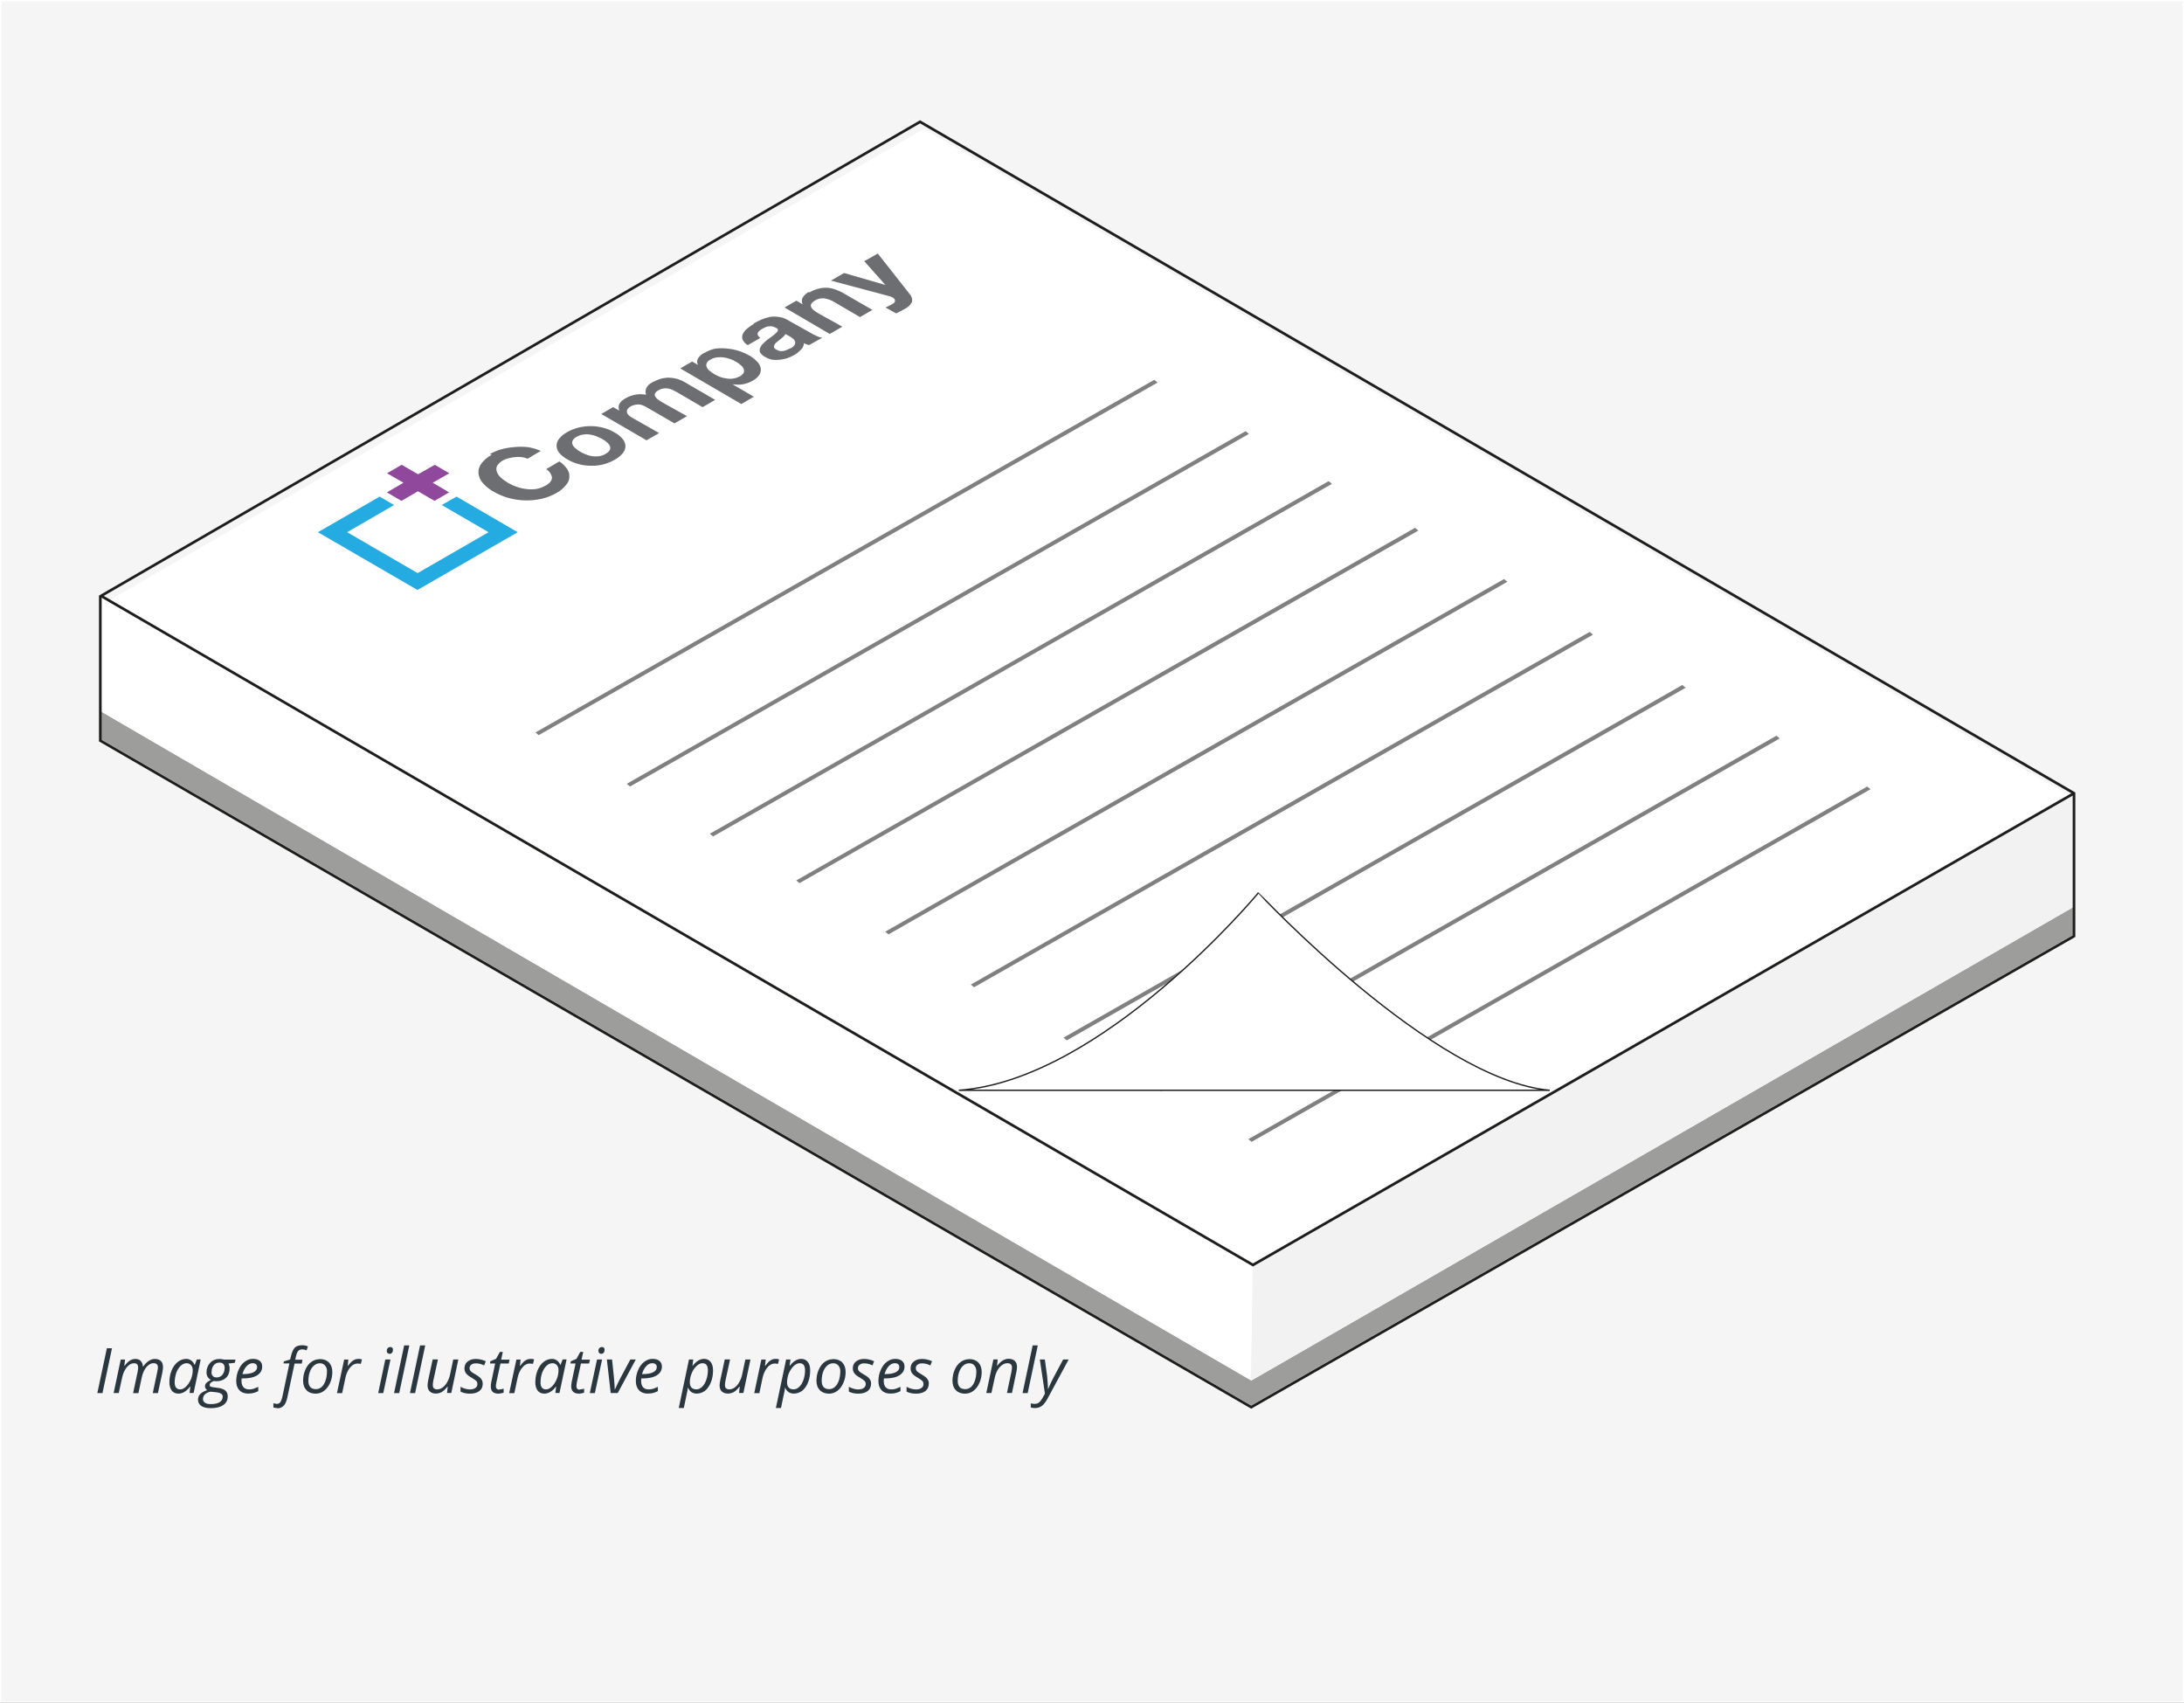 <?xml version="1.0" encoding="utf-8"?>
<!-- Generator: Adobe Illustrator 15.0.2, SVG Export Plug-In . SVG Version: 6.00 Build 0)  -->
<!DOCTYPE svg PUBLIC "-//W3C//DTD SVG 1.1//EN" "http://www.w3.org/Graphics/SVG/1.1/DTD/svg11.dtd">
<svg version="1.1" id="Layer_1" xmlns="http://www.w3.org/2000/svg" xmlns:xlink="http://www.w3.org/1999/xlink" x="0px" y="0px"
	 width="410.83px" height="320.25px" viewBox="37.468 24.043 410.83 320.25" enable-background="new 37.468 24.043 410.83 320.25"
	 xml:space="preserve">
<rect x="37.468" y="24.043" width="410.83" height="320.25" fill="#333333" stroke="none"/>
<rect x="37.593" y="24.168" fill="#F5F5F5" stroke="#FFFFFF" stroke-width="0.25" stroke-miterlimit="10" width="410.58" height="320"/>
<g>
	<path fill="#2A373E" d="M55.776,286.046l1.794-8.439h0.963l-1.789,8.439H55.776z M62.505,286.046l0.851-3.99
		c0.072-0.359,0.092-0.635,0.092-0.779c0.019-0.273-0.045-0.478-0.165-0.632c-0.118-0.146-0.324-0.213-0.607-0.213
		c-0.319,0-0.635,0.104-0.933,0.345c-0.31,0.227-0.573,0.548-0.816,1.001c-0.227,0.416-0.407,0.929-0.525,1.535l-0.598,2.724h-0.962
		l1.34-6.302h0.814l-0.144,1.181h0.063c0.336-0.454,0.661-0.8,0.999-1c0.325-0.199,0.67-0.298,1.024-0.298
		c0.434,0,0.773,0.133,1,0.384c0.235,0.246,0.381,0.586,0.417,1.039H64.4c0.346-0.473,0.699-0.835,1.071-1.062
		c0.362-0.246,0.743-0.36,1.125-0.36c0.49,0,0.86,0.134,1.134,0.39c0.271,0.255,0.397,0.635,0.397,1.146
		c0,0.251-0.036,0.6-0.118,1.018l-0.836,3.87h-0.968l0.844-3.986c0.09-0.397,0.127-0.682,0.127-0.848c0-0.245-0.062-0.435-0.2-0.585
		c-0.128-0.133-0.335-0.208-0.634-0.208c-0.299,0-0.607,0.108-0.907,0.335c-0.308,0.217-0.571,0.548-0.797,0.943
		c-0.227,0.418-0.398,0.906-0.517,1.454l-0.617,2.901h-1.015h0.017V286.046z M72.465,279.606c0.362,0,0.661,0.095,0.943,0.289
		c0.274,0.182,0.49,0.452,0.634,0.815h0.073l0.38-1.001h0.728l-1.335,6.313h-0.762l0.145-1.191h-0.057
		c-0.689,0.88-1.405,1.31-2.175,1.31c-0.526,0-0.943-0.175-1.251-0.558c-0.3-0.386-0.453-0.911-0.453-1.564
		c0-0.801,0.134-1.543,0.407-2.223c0.274-0.68,0.661-1.207,1.145-1.597c0.479-0.383,0.999-0.583,1.578-0.583v-0.012h0.001V279.606z
		 M71.376,285.348c0.361,0,0.726-0.178,1.106-0.545c0.363-0.345,0.661-0.815,0.908-1.379c0.217-0.543,0.334-1.119,0.334-1.704
		c0-0.391-0.118-0.707-0.334-0.943c-0.218-0.235-0.5-0.36-0.845-0.36c-0.397,0.019-0.773,0.178-1.114,0.511
		c-0.344,0.335-0.618,0.777-0.815,1.34c-0.181,0.563-0.29,1.154-0.29,1.789c0,0.425,0.092,0.751,0.273,0.969
		c0.181,0.21,0.434,0.32,0.762,0.32L71.376,285.348L71.376,285.348z M81.779,279.726l-0.145,0.618l-1.207,0.146
		c0.154,0.236,0.238,0.547,0.238,0.906c0,0.727-0.227,1.327-0.672,1.758c-0.453,0.434-1.051,0.656-1.814,0.656
		c-0.199,0-0.361-0.019-0.472-0.049c-0.545,0.204-0.797,0.453-0.797,0.752c0,0.154,0.063,0.274,0.182,0.321
		c0.135,0.044,0.317,0.091,0.561,0.117l0.672,0.093c0.689,0.072,1.195,0.245,1.506,0.497c0.317,0.255,0.472,0.636,0.472,1.114
		c0,0.708-0.273,1.254-0.836,1.635c-0.561,0.396-1.36,0.588-2.359,0.588c-0.751,0-1.34-0.132-1.758-0.407
		c-0.425-0.289-0.634-0.68-0.634-1.197c0-0.396,0.135-0.752,0.417-1.051c0.272-0.287,0.726-0.546,1.333-0.751
		c-0.288-0.157-0.434-0.393-0.434-0.699c0-0.273,0.091-0.49,0.29-0.68c0.199-0.182,0.472-0.362,0.815-0.527
		c-0.237-0.128-0.434-0.309-0.587-0.544c-0.165-0.245-0.238-0.527-0.238-0.851c0-0.729,0.227-1.34,0.68-1.813
		c0.453-0.48,1.043-0.729,1.753-0.729c0.3,0,0.599,0.049,0.887,0.12h2.149V279.726L81.779,279.726z M75.648,287.162
		c0,0.29,0.128,0.525,0.38,0.698c0.254,0.181,0.618,0.253,1.114,0.253c0.699,0,1.243-0.124,1.635-0.36
		c0.392-0.245,0.587-0.591,0.587-1.037c0-0.242-0.092-0.434-0.308-0.562c-0.218-0.134-0.563-0.241-1.062-0.288l-0.925-0.093
		c-0.453,0.093-0.815,0.272-1.062,0.509c-0.235,0.235-0.361,0.547-0.361,0.871L75.648,287.162L75.648,287.162z M77.253,282.118
		c0,0.32,0.092,0.571,0.274,0.736c0.163,0.17,0.397,0.246,0.705,0.246s0.571-0.094,0.798-0.246c0.227-0.154,0.397-0.383,0.518-0.66
		c0.118-0.272,0.18-0.588,0.18-0.908c0-0.322-0.093-0.56-0.253-0.726c-0.165-0.181-0.409-0.253-0.727-0.253
		c-0.297,0-0.561,0.072-0.778,0.227c-0.227,0.157-0.396,0.359-0.526,0.656c-0.126,0.271-0.179,0.585-0.179,0.906L77.253,282.118z
		 M84.182,286.138c-0.707,0-1.269-0.202-1.66-0.62c-0.417-0.415-0.617-1-0.617-1.739c0-0.726,0.144-1.412,0.427-2.067
		c0.273-0.662,0.654-1.181,1.133-1.542c0.472-0.359,0.999-0.563,1.562-0.563c0.582,0,1.025,0.135,1.324,0.393
		c0.3,0.252,0.434,0.608,0.434,1.062c0,0.698-0.309,1.23-0.943,1.64c-0.636,0.39-1.542,0.585-2.721,0.585h-0.202l-0.025,0.453
		c0,0.511,0.128,0.906,0.36,1.181c0.238,0.288,0.607,0.429,1.088,0.429c0.253,0,0.499-0.035,0.753-0.094
		c0.252-0.094,0.572-0.207,0.952-0.393v0.813c-0.361,0.183-0.681,0.301-0.952,0.359c-0.273,0.061-0.581,0.094-0.907,0.094
		L84.182,286.138z M84.98,280.421c-0.39,0-0.762,0.181-1.115,0.547c-0.344,0.361-0.607,0.871-0.797,1.504h0.063
		c0.88,0,1.542-0.107,2.013-0.343c0.453-0.227,0.691-0.548,0.691-1.001c0-0.205-0.073-0.358-0.208-0.504
		c-0.145-0.133-0.362-0.203-0.662-0.203H84.98z M89.625,288.857c-0.273,0-0.5-0.035-0.727-0.109v-0.812
		c0.251,0.095,0.472,0.132,0.653,0.132c0.3,0,0.516-0.117,0.681-0.358c0.144-0.243,0.271-0.571,0.361-1.016l1.315-6.232h-1.115
		l0.072-0.38l1.18-0.36l0.146-0.586c0.181-0.766,0.417-1.303,0.726-1.637c0.32-0.309,0.779-0.453,1.397-0.453
		c0.154,0,0.344,0,0.563,0.057c0.227,0.058,0.398,0.095,0.516,0.155L95.14,278c-0.29-0.118-0.545-0.181-0.789-0.181
		c-0.336,0-0.587,0.095-0.772,0.277c-0.181,0.202-0.319,0.547-0.434,1.037L93,279.766h1.36l-0.126,0.728h-1.36l-1.342,6.316
		c-0.154,0.728-0.381,1.266-0.689,1.599c-0.319,0.32-0.725,0.502-1.231,0.502L89.625,288.857z M97.624,279.644
		c0.727,0,1.298,0.216,1.722,0.634c0.419,0.455,0.634,1.041,0.634,1.795c0,0.726-0.134,1.405-0.417,2.04
		c-0.272,0.629-0.655,1.135-1.125,1.489c-0.472,0.362-0.998,0.546-1.596,0.546c-0.745,0-1.316-0.227-1.722-0.661
		c-0.429-0.434-0.636-1.026-0.636-1.779c0-0.726,0.134-1.405,0.417-2.049c0.282-0.651,0.654-1.137,1.134-1.487
		c0.453-0.329,0.999-0.51,1.579-0.51L97.624,279.644z M98.984,281.938c0-0.435-0.128-0.8-0.361-1.072
		c-0.246-0.291-0.571-0.434-0.979-0.434c-0.417,0-0.789,0.144-1.123,0.434c-0.336,0.283-0.589,0.68-0.773,1.181
		c-0.183,0.517-0.273,1.088-0.273,1.695c0,0.501,0.119,0.887,0.36,1.161c0.246,0.272,0.598,0.399,1.052,0.399
		c0.398,0,0.753-0.132,1.088-0.416c0.308-0.274,0.546-0.681,0.725-1.189c0.182-0.519,0.274-1.114,0.274-1.771L98.984,281.938z
		 M104.861,279.606c0.274,0,0.501,0.026,0.691,0.095l-0.208,0.851c-0.2-0.046-0.397-0.072-0.599-0.072
		c-0.361,0-0.688,0.117-0.998,0.346c-0.298,0.24-0.571,0.548-0.798,0.964c-0.227,0.407-0.392,0.86-0.499,1.36l-0.619,2.902h-0.98
		l1.36-6.325h0.79l-0.134,1.185h0.055c0.289-0.359,0.516-0.636,0.699-0.8c0.179-0.158,0.361-0.274,0.561-0.361
		c0.18-0.092,0.408-0.132,0.654-0.132L104.861,279.606L104.861,279.606z M109.56,286.046h-0.952l1.34-6.324h0.969L109.56,286.046z
		 M110.222,278.11c0-0.208,0.063-0.393,0.182-0.524c0.128-0.132,0.289-0.208,0.48-0.208c0.335,0,0.508,0.183,0.508,0.527
		c0,0.207-0.062,0.39-0.179,0.547c-0.118,0.156-0.289,0.207-0.453,0.207c-0.154,0-0.274-0.048-0.38-0.145
		c-0.109-0.095-0.156-0.235-0.156-0.407L110.222,278.11L110.222,278.11z M112.553,286.046h-0.961l1.905-8.979h0.969l-1.907,8.979
		H112.553z M115.545,286.046h-0.961l1.904-8.979h0.971l-1.906,8.979H115.545z M119.845,279.726l-0.871,3.99
		c-0.062,0.361-0.091,0.616-0.091,0.814c0,0.545,0.273,0.813,0.834,0.813c0.346,0,0.671-0.118,0.998-0.345
		c0.328-0.238,0.619-0.563,0.862-1c0.252-0.433,0.453-0.943,0.571-1.542l0.583-2.738h0.952l-1.324,6.305h-0.799l0.128-1.182h-0.063
		c-0.39,0.488-0.741,0.812-1.086,1.015c-0.345,0.181-0.699,0.275-1.062,0.275c-0.49,0-0.872-0.131-1.152-0.395
		c-0.283-0.264-0.428-0.634-0.428-1.147c0-0.227,0.036-0.56,0.118-0.977l0.845-3.903h0.979h0.01L119.845,279.726L119.845,279.726z
		 M128.28,284.231c0,0.606-0.208,1.088-0.636,1.416c-0.425,0.336-1.015,0.5-1.794,0.5c-0.633,0-1.231-0.12-1.75-0.382v-0.908
		c0.272,0.156,0.544,0.275,0.871,0.361c0.298,0.092,0.588,0.137,0.851,0.137c0.478,0,0.843-0.094,1.086-0.291
		c0.246-0.179,0.363-0.426,0.363-0.726c0-0.218-0.055-0.396-0.181-0.547c-0.145-0.155-0.434-0.359-0.881-0.635
		c-0.499-0.272-0.851-0.548-1.061-0.813c-0.208-0.272-0.308-0.586-0.308-0.954c0-0.525,0.179-0.963,0.582-1.27
		c0.389-0.332,0.906-0.497,1.54-0.497c0.635,0,1.269,0.144,1.887,0.427l-0.308,0.788l-0.32-0.144
		c-0.397-0.165-0.813-0.245-1.268-0.245c-0.363,0-0.635,0.093-0.852,0.274c-0.201,0.154-0.3,0.358-0.3,0.632
		c0,0.211,0.063,0.396,0.199,0.548c0.135,0.162,0.417,0.36,0.846,0.596c0.408,0.237,0.706,0.434,0.881,0.599
		c0.181,0.164,0.318,0.336,0.408,0.525c0.091,0.177,0.127,0.403,0.127,0.63L128.28,284.231z M131.373,285.357
		c0.208,0,0.49-0.048,0.834-0.143v0.738c-0.135,0.058-0.3,0.095-0.49,0.135c-0.182,0.037-0.345,0.057-0.453,0.057
		c-0.48,0-0.852-0.092-1.108-0.332c-0.246-0.229-0.361-0.563-0.361-1.016c0-0.245,0.028-0.548,0.092-0.862l0.726-3.461h-0.978
		l0.07-0.416l1.072-0.453l0.727-1.304h0.545l-0.309,1.454h1.578l-0.145,0.725h-1.567l-0.753,3.486
		c-0.073,0.333-0.109,0.586-0.109,0.765c0,0.214,0.055,0.393,0.182,0.501c0.092,0.118,0.252,0.179,0.453,0.179L131.373,285.357
		L131.373,285.357z M137.25,279.606c0.274,0,0.501,0.026,0.691,0.095l-0.218,0.851c-0.199-0.046-0.397-0.072-0.597-0.072
		c-0.363,0-0.682,0.117-0.999,0.346c-0.291,0.24-0.547,0.548-0.79,0.964c-0.227,0.407-0.392,0.86-0.5,1.36l-0.617,2.902h-0.971
		l1.36-6.325h0.79l-0.128,1.185h0.055c0.274-0.359,0.51-0.636,0.691-0.8c0.18-0.158,0.36-0.274,0.563-0.361
		c0.199-0.092,0.425-0.132,0.66-0.132L137.25,279.606L137.25,279.606z M141.268,279.606c0.36,0,0.669,0.095,0.943,0.289
		c0.271,0.182,0.498,0.452,0.635,0.815h0.07l0.393-1.001h0.741l-1.34,6.313h-0.771l0.143-1.191h-0.045
		c-0.68,0.88-1.407,1.31-2.176,1.31c-0.516,0-0.942-0.175-1.241-0.558c-0.3-0.386-0.453-0.911-0.453-1.564
		c0-0.801,0.134-1.543,0.406-2.223c0.274-0.667,0.636-1.207,1.125-1.597c0.479-0.383,1-0.583,1.577-0.583L141.268,279.606z
		 M140.18,285.348c0.36,0,0.744-0.178,1.107-0.545c0.361-0.345,0.67-0.815,0.907-1.379c0.227-0.543,0.335-1.119,0.335-1.704
		c0-0.391-0.108-0.707-0.318-0.943c-0.219-0.235-0.5-0.36-0.852-0.36c-0.397,0.019-0.772,0.178-1.108,0.511
		c-0.344,0.335-0.616,0.777-0.815,1.34c-0.199,0.563-0.288,1.154-0.288,1.789c0,0.425,0.091,0.751,0.272,0.969
		C139.599,285.24,139.853,285.348,140.18,285.348z M146.528,285.357c0.208,0,0.49-0.048,0.815-0.143v0.738
		c-0.121,0.058-0.275,0.095-0.472,0.135c-0.182,0.037-0.346,0.057-0.453,0.057c-0.49,0-0.851-0.092-1.107-0.332
		c-0.253-0.229-0.391-0.563-0.391-1.016c0-0.245,0.026-0.548,0.091-0.862l0.727-3.461h-0.979l0.092-0.416l1.061-0.453l0.705-1.304
		h0.563l-0.318,1.454h1.579l-0.154,0.725h-1.542l-0.753,3.486c-0.063,0.333-0.093,0.586-0.093,0.765
		c0,0.214,0.047,0.393,0.156,0.501c0.118,0.118,0.272,0.179,0.472,0.179L146.528,285.357L146.528,285.357z M149.376,286.046h-0.961
		l1.36-6.324h0.952l-1.36,6.314L149.376,286.046z M150.029,278.11c0-0.208,0.061-0.393,0.181-0.524
		c0.127-0.132,0.289-0.208,0.479-0.208c0.344,0,0.51,0.183,0.51,0.527c0,0.207-0.056,0.39-0.181,0.547
		c-0.126,0.156-0.272,0.207-0.453,0.207c-0.144,0-0.272-0.048-0.362-0.145c-0.106-0.095-0.163-0.235-0.163-0.407L150.029,278.11z
		 M152.351,286.046l-0.726-6.324h0.979l0.363,3.536c0.09,0.978,0.134,1.681,0.134,2.087h0.045c0.49-1.063,0.834-1.779,1.036-2.137
		l1.86-3.486h1.025l-3.401,6.314h-1.315V286.046L152.351,286.046z M159.353,286.138c-0.727,0-1.269-0.202-1.67-0.62
		c-0.397-0.415-0.607-1-0.607-1.739c0-0.726,0.136-1.412,0.428-2.067c0.271-0.662,0.661-1.181,1.134-1.542
		c0.472-0.359,0.999-0.563,1.562-0.563c0.588,0,1.024,0.135,1.324,0.393c0.3,0.252,0.453,0.608,0.453,1.062
		c0,0.698-0.325,1.23-0.962,1.64c-0.635,0.39-1.542,0.585-2.738,0.585h-0.181l-0.025,0.453c0,0.511,0.108,0.906,0.344,1.181
		c0.238,0.288,0.599,0.429,1.088,0.429c0.246,0,0.499-0.035,0.752-0.094c0.272-0.094,0.581-0.207,0.962-0.393v0.813
		c-0.363,0.183-0.681,0.301-0.962,0.359c-0.283,0.061-0.582,0.094-0.907,0.094L159.353,286.138z M160.151,280.421
		c-0.398,0-0.773,0.181-1.115,0.547c-0.344,0.361-0.618,0.871-0.798,1.504h0.063c0.881,0,1.542-0.107,2.015-0.343
		c0.472-0.227,0.699-0.548,0.699-1.001c0-0.205-0.063-0.358-0.208-0.504C160.671,280.492,160.445,280.423,160.151,280.421
		L160.151,280.421L160.151,280.421z M168.532,286.138c-0.362,0-0.699-0.092-0.979-0.272c-0.272-0.202-0.499-0.453-0.652-0.816
		h-0.056l-0.019,0.227c-0.019,0.094-0.037,0.227-0.064,0.398c-0.026,0.164-0.252,1.227-0.661,3.175h-0.952l1.923-9.133h0.798
		l-0.145,1.195h0.047c0.668-0.871,1.385-1.305,2.132-1.305c0.526,0,0.943,0.203,1.241,0.571c0.3,0.384,0.453,0.906,0.453,1.579
		c0,0.814-0.126,1.563-0.398,2.243c-0.271,0.68-0.633,1.206-1.086,1.586c-0.48,0.36-1,0.548-1.598,0.548L168.532,286.138z
		 M169.602,280.421c-0.361,0-0.744,0.181-1.125,0.547c-0.38,0.361-0.688,0.814-0.907,1.378c-0.227,0.546-0.344,1.114-0.344,1.695
		c0,0.418,0.109,0.726,0.325,0.964c0.208,0.227,0.515,0.334,0.925,0.334c0.361,0,0.727-0.154,1.061-0.472
		c0.327-0.301,0.589-0.745,0.789-1.316c0.202-0.57,0.299-1.179,0.299-1.813C170.627,280.857,170.283,280.421,169.602,280.421
		L169.602,280.421z M174.799,279.726l-0.87,3.99c-0.063,0.361-0.093,0.616-0.093,0.814c0,0.545,0.274,0.813,0.833,0.813
		c0.326,0,0.661-0.118,1-0.345c0.319-0.238,0.607-0.563,0.851-1c0.254-0.433,0.453-0.943,0.573-1.542l0.581-2.738h0.962
		l-1.334,6.305h-0.816l0.136-1.182h-0.072c-0.361,0.488-0.727,0.812-1.071,1.015c-0.362,0.181-0.707,0.275-1.072,0.275
		c-0.49,0-0.879-0.131-1.159-0.395c-0.283-0.264-0.417-0.634-0.417-1.147c0-0.227,0.045-0.56,0.128-0.977l0.843-3.903h0.98h0.019
		L174.799,279.726L174.799,279.726z M183.333,279.606c0.274,0,0.49,0.026,0.69,0.095l-0.208,0.851
		c-0.201-0.046-0.409-0.072-0.609-0.072c-0.345,0-0.669,0.117-0.977,0.346c-0.311,0.24-0.573,0.548-0.801,0.964
		c-0.227,0.407-0.396,0.86-0.509,1.36l-0.608,2.902h-0.963l1.341-6.325h0.815l-0.135,1.185h0.055c0.274-0.359,0.509-0.636,0.692-0.8
		c0.163-0.158,0.36-0.274,0.545-0.361C182.871,279.653,183.089,279.606,183.333,279.606L183.333,279.606z M186.807,286.138
		c-0.361,0-0.698-0.092-0.979-0.272c-0.289-0.202-0.498-0.453-0.652-0.816h-0.063v0.227c-0.019,0.094-0.045,0.227-0.073,0.398
		c-0.027,0.164-0.246,1.227-0.662,3.175h-0.962l1.933-9.133h0.815l-0.166,1.195h0.036c0.692-0.871,1.409-1.305,2.142-1.305
		c0.524,0,0.943,0.203,1.241,0.571c0.31,0.384,0.453,0.906,0.453,1.579c0,0.814-0.126,1.563-0.389,2.243
		c-0.263,0.68-0.636,1.206-1.089,1.586c-0.479,0.36-1.016,0.548-1.604,0.548L186.807,286.138z M187.877,280.421
		c-0.36,0-0.744,0.181-1.125,0.547c-0.361,0.361-0.668,0.814-0.907,1.378c-0.215,0.546-0.324,1.114-0.324,1.695
		c0,0.418,0.092,0.726,0.319,0.964c0.208,0.227,0.516,0.334,0.907,0.334c0.391,0,0.742-0.154,1.071-0.472
		c0.326-0.301,0.589-0.745,0.788-1.316c0.202-0.57,0.3-1.179,0.3-1.813C188.902,280.857,188.566,280.421,187.877,280.421
		L187.877,280.421z M194.181,279.644c0.726,0,1.306,0.216,1.723,0.634c0.427,0.455,0.634,1.041,0.634,1.795
		c0,0.726-0.136,1.405-0.419,2.04c-0.271,0.629-0.632,1.135-1.114,1.489c-0.472,0.362-0.997,0.546-1.595,0.546
		c-0.728,0-1.316-0.227-1.723-0.661c-0.427-0.434-0.636-1.026-0.636-1.779c0-0.726,0.135-1.405,0.417-2.049
		c0.284-0.651,0.661-1.137,1.134-1.487c0.48-0.329,1-0.51,1.586-0.51L194.181,279.644z M195.541,281.938
		c0-0.435-0.128-0.8-0.361-1.072c-0.246-0.291-0.563-0.434-0.979-0.434c-0.417,0-0.789,0.144-1.125,0.434
		c-0.325,0.283-0.588,0.68-0.773,1.181c-0.18,0.517-0.271,1.088-0.271,1.695c0,0.501,0.118,0.887,0.361,1.161
		c0.246,0.272,0.599,0.399,1.052,0.399c0.39,0,0.752-0.132,1.07-0.416c0.319-0.274,0.563-0.681,0.744-1.189
		c0.179-0.519,0.272-1.114,0.272-1.771L195.541,281.938z M201.328,284.231c0,0.606-0.215,1.088-0.633,1.416
		c-0.429,0.336-1.027,0.5-1.794,0.5c-0.655,0-1.234-0.12-1.76-0.382v-0.908c0.274,0.156,0.563,0.275,0.872,0.361
		c0.309,0.092,0.598,0.137,0.86,0.137c0.48,0,0.851-0.094,1.089-0.291c0.252-0.179,0.361-0.426,0.361-0.726
		c0-0.218-0.056-0.396-0.182-0.547c-0.144-0.155-0.434-0.359-0.879-0.635c-0.5-0.272-0.851-0.548-1.062-0.813
		c-0.208-0.272-0.309-0.586-0.309-0.954c0-0.525,0.181-0.963,0.571-1.27c0.392-0.332,0.908-0.497,1.542-0.497
		s1.269,0.144,1.887,0.427l-0.299,0.788l-0.319-0.144c-0.39-0.165-0.815-0.245-1.269-0.245c-0.362,0-0.634,0.093-0.845,0.274
		c-0.208,0.154-0.308,0.358-0.308,0.632c0,0.211,0.062,0.396,0.2,0.548c0.135,0.162,0.417,0.36,0.844,0.596
		c0.428,0.237,0.727,0.434,0.906,0.599c0.166,0.164,0.3,0.336,0.392,0.525c0.092,0.177,0.134,0.403,0.134,0.63L201.328,284.231
		L201.328,284.231z M204.974,286.138c-0.707,0-1.27-0.202-1.66-0.62c-0.407-0.415-0.607-1-0.607-1.739
		c0-0.726,0.146-1.412,0.427-2.067c0.29-0.662,0.661-1.181,1.143-1.542c0.472-0.359,1-0.563,1.562-0.563
		c0.582,0,1.024,0.135,1.324,0.393c0.299,0.252,0.452,0.608,0.452,1.062c0,0.698-0.325,1.23-0.963,1.64
		c-0.632,0.39-1.539,0.585-2.72,0.585h-0.199l-0.027,0.453c0,0.511,0.109,0.906,0.345,1.181c0.237,0.288,0.609,0.429,1.088,0.429
		c0.254,0,0.5-0.035,0.753-0.094c0.271-0.094,0.582-0.207,0.963-0.393v0.813c-0.361,0.183-0.68,0.301-0.954,0.359
		c-0.272,0.071-0.572,0.094-0.906,0.094L204.974,286.138z M205.772,280.421c-0.399,0-0.763,0.181-1.114,0.547
		c-0.347,0.361-0.609,0.871-0.801,1.504h0.073c0.87,0,1.542-0.107,2.015-0.343c0.453-0.227,0.699-0.548,0.699-1.001
		c0-0.205-0.072-0.358-0.208-0.504c-0.135-0.133-0.361-0.203-0.655-0.203H205.772z M212.183,284.231
		c0,0.606-0.207,1.088-0.632,1.416c-0.428,0.336-1.016,0.5-1.793,0.5c-0.635,0-1.233-0.12-1.752-0.382v-0.908
		c0.271,0.156,0.546,0.275,0.869,0.361c0.309,0.092,0.6,0.137,0.863,0.137c0.479,0,0.843-0.094,1.085-0.291
		c0.246-0.179,0.359-0.426,0.359-0.726c0-0.218-0.058-0.396-0.176-0.547c-0.146-0.155-0.435-0.359-0.886-0.635
		c-0.497-0.272-0.851-0.548-1.061-0.813c-0.2-0.272-0.3-0.586-0.3-0.954c0-0.525,0.181-0.963,0.585-1.27
		c0.396-0.332,0.906-0.497,1.542-0.497c0.653,0,1.289,0.144,1.906,0.427l-0.318,0.788l-0.325-0.144
		c-0.39-0.165-0.815-0.245-1.269-0.245c-0.358,0-0.631,0.093-0.844,0.274c-0.201,0.154-0.3,0.358-0.3,0.632
		c0,0.211,0.063,0.396,0.2,0.548c0.134,0.162,0.416,0.36,0.848,0.596c0.396,0.237,0.699,0.434,0.871,0.599
		c0.183,0.164,0.32,0.336,0.409,0.525c0.092,0.177,0.133,0.403,0.133,0.63L212.183,284.231z M219.756,279.644
		c0.744,0,1.315,0.216,1.746,0.634c0.416,0.455,0.631,1.041,0.631,1.795c0,0.726-0.141,1.405-0.417,2.04
		c-0.271,0.629-0.653,1.135-1.12,1.489c-0.472,0.362-1.001,0.546-1.604,0.546c-0.73,0-1.314-0.227-1.721-0.661
		c-0.43-0.434-0.634-1.026-0.634-1.779c0-0.726,0.146-1.405,0.416-2.049c0.275-0.651,0.671-1.137,1.146-1.487
		c0.477-0.329,1-0.51,1.587-0.51L219.756,279.644z M221.12,281.938c0-0.435-0.109-0.8-0.363-1.072
		c-0.227-0.291-0.548-0.434-0.963-0.434c-0.418,0-0.799,0.144-1.122,0.434c-0.336,0.283-0.585,0.68-0.775,1.181
		c-0.181,0.517-0.275,1.088-0.275,1.695c0,0.501,0.13,0.887,0.358,1.161c0.239,0.272,0.598,0.399,1.064,0.399
		c0.404,0,0.763-0.132,1.084-0.416c0.313-0.274,0.563-0.681,0.73-1.189c0.178-0.519,0.272-1.114,0.272-1.771L221.12,281.938z
		 M226.878,286.046l0.85-3.99c0.061-0.408,0.104-0.681,0.104-0.835c0-0.245-0.067-0.434-0.208-0.582
		c-0.143-0.146-0.359-0.218-0.661-0.218c-0.33,0-0.665,0.109-0.999,0.347c-0.324,0.227-0.608,0.543-0.859,0.979
		c-0.245,0.427-0.429,0.943-0.547,1.542l-0.598,2.747h-0.963l1.34-6.325h0.814l-0.135,1.18h0.057
		c0.359-0.478,0.729-0.813,1.062-1.001c0.337-0.204,0.699-0.299,1.066-0.299c0.49,0,0.871,0.132,1.155,0.397
		c0.286,0.262,0.418,0.634,0.418,1.124c0,0.298-0.047,0.633-0.132,1.038l-0.812,3.869h-1L226.878,286.046z M230.787,286.046h-0.97
		l1.907-8.979h0.963l-1.906,8.979H230.787z M233.045,279.726h0.97l0.427,3.141c0.026,0.25,0.063,0.631,0.095,1.158
		c0.05,0.515,0.059,0.935,0.059,1.242h0.038c0.145-0.323,0.312-0.728,0.51-1.152c0.203-0.434,0.349-0.729,0.453-0.906l1.863-3.492
		h1.037l-3.989,7.382c-0.36,0.661-0.726,1.114-1.074,1.359c-0.359,0.272-0.771,0.397-1.266,0.397c-0.272,0-0.547-0.025-0.8-0.11
		v-0.774c0.237,0.073,0.49,0.095,0.754,0.095c0.322,0,0.586-0.095,0.813-0.276c0.227-0.178,0.453-0.49,0.658-0.857l0.434-0.79
		l-0.954-6.41L233.045,279.726L233.045,279.726z"/>
</g>
<path fill="#9D9D9C" d="M272.83,288.362L56.339,163.006v-5.227L272.83,283.672V288.362L272.83,288.362z M272.83,283.678
	l154.777-89.119v5.226L272.83,288.358V283.678L272.83,283.678z"/>
<path fill="#FFFFFF" d="M273.161,261.613L56.603,135.854l-0.258,21.921L272.834,283.67L273.161,261.613L273.161,261.613z"/>
<path fill="#F2F2F2" d="M272.83,283.678l154.777-89.119v-21.654l-154.446,88.708L272.83,283.678L272.83,283.678z"/>
<g enable-background="new    ">
	<g>
		<g>
			<g>
				<g>
					<g>
						<g>
							<g>
								<g>
									<g>
										<g>
											<g>
												<g>
													<g>
														<g>
															<g>
																<defs>
																	<polygon id="SVGID_1_" points="273.875,263.279 57.053,137.524 211.252,48.288 428.32,174.572 																	
																		"/>
																</defs>
																<clipPath id="SVGID_2_">
																	<use xlink:href="#SVGID_1_"  overflow="visible"/>
																</clipPath>
																<path clip-path="url(#SVGID_2_)" fill="#FFFFFF" d="M210.819,46.913L56.603,136.152L273.428,262.17l154.199-88.98
																	L210.793,46.913"/>
															</g>
														</g>
													</g>
												</g>
											</g>
										</g>
									</g>
								</g>
							</g>
						</g>
					</g>
				</g>
			</g>
		</g>
	</g>
</g>
<path fill="#F2F2F2" d="M272.83,283.678l154.777-89.119v-21.654l-154.446,88.708L272.83,283.678L272.83,283.678z"/>
<g>
	<path fill="none" stroke="#1D1D1B" stroke-width="0.5" stroke-miterlimit="10" d="M427.607,173.235l-154.446,88.71L56.603,136.185"
		/>
	<path fill="none" stroke="#1D1D1B" stroke-width="0.5" stroke-miterlimit="10" d="M56.339,136.193l154.2-89.243l217.068,126.283
		v26.874l-154.777,88.58L56.339,163.331V136.193z"/>
</g>
<path fill="#FFFFFF" d="M145.842,183.898"/>
<g>
	<path fill="none" stroke="#1D1D1B" stroke-width="0.5" stroke-miterlimit="10" d="M58.984,135.583"/>
	<path fill="none" stroke="#1D1D1B" stroke-width="0.5" stroke-miterlimit="10" d="M429.988,172.637"/>
</g>
<path fill="#6D6E71" d="M129.972,109.574c-0.774,0.393-1.439,0.973-1.98,1.684c-0.382,0.526-0.568,1.176-0.524,1.816
	c0.075,0.668,0.371,1.291,0.809,1.797c0.603,0.68,1.268,1.231,2.059,1.647c0.853,0.511,1.794,0.89,2.762,1.166
	c2.017,0.57,4.15,0.623,6.219,0.176c1.022-0.244,1.995-0.617,2.904-1.142c0.669-0.369,1.254-0.881,1.729-1.469
	c0.373-0.396,0.585-0.914,0.622-1.446c0.028-0.547-0.106-1.078-0.396-1.528c-0.413-0.568-0.892-1.093-1.492-1.454l-2.481,1.454
	c0.576,0.337,0.971,0.903,1.097,1.566c0,0.529-0.338,1.04-1.144,1.495c-0.563,0.324-1.185,0.565-1.832,0.674
	c-0.633,0.087-1.268,0.087-1.889,0c-0.617-0.075-1.202-0.215-1.8-0.424c-0.566-0.186-1.102-0.446-1.633-0.754
	c-0.464-0.279-0.909-0.592-1.308-0.962c-0.348-0.283-0.583-0.655-0.753-1.07c-0.135-0.346-0.135-0.749,0-1.095
	c0.287-0.463,0.683-0.822,1.142-1.078c0.347-0.176,0.703-0.326,1.079-0.407c0.396-0.094,0.811-0.191,1.204-0.208
	c0.413-0.044,0.831-0.044,1.246,0c0.376,0.048,0.755,0.153,1.096,0.306l2.486-1.472c-0.792-0.345-1.611-0.585-2.486-0.721
	c-0.825-0.083-1.667-0.083-2.47,0c-0.843,0.057-1.68,0.197-2.486,0.423c-0.748,0.221-1.466,0.51-2.141,0.887"/>
<path fill="#6D6E71" d="M151.408,109.398c-0.385,0.228-0.813,0.376-1.243,0.448c-0.414,0.052-0.836,0.052-1.237,0
	c-0.434-0.072-0.84-0.161-1.225-0.335c-0.385-0.124-0.753-0.314-1.093-0.517c-0.325-0.182-0.633-0.404-0.891-0.64
	c-0.24-0.188-0.424-0.424-0.544-0.699c-0.114-0.233-0.114-0.499,0-0.724c0.165-0.323,0.415-0.568,0.724-0.723
	c0.398-0.223,0.836-0.382,1.273-0.438c0.42-0.069,0.861-0.069,1.268,0c0.427,0.057,0.836,0.163,1.225,0.32
	c0.373,0.146,0.746,0.32,1.087,0.521c0.318,0.168,0.619,0.367,0.895,0.615c0.234,0.195,0.42,0.43,0.547,0.702
	c0.098,0.231,0.098,0.485,0,0.733c-0.179,0.293-0.44,0.538-0.77,0.698 M144.131,105.323c-0.573,0.326-1.085,0.73-1.492,1.232
	c-0.307,0.379-0.474,0.833-0.474,1.321c0.011,0.508,0.193,0.964,0.513,1.354c0.424,0.502,0.967,0.914,1.555,1.232
	c0.672,0.396,1.391,0.697,2.146,0.881c0.748,0.208,1.508,0.295,2.293,0.295c0.77,0.027,1.542-0.075,2.283-0.256
	c0.75-0.198,1.469-0.49,2.147-0.869c0.568-0.318,1.087-0.737,1.508-1.232c0.313-0.379,0.513-0.839,0.513-1.321
	c-0.019-0.493-0.202-0.973-0.513-1.341c-0.432-0.521-0.939-0.92-1.548-1.243c-0.665-0.412-1.394-0.705-2.154-0.889
	c-0.761-0.208-1.53-0.301-2.306-0.301c-0.783-0.008-1.568,0.09-2.316,0.271C145.544,104.644,144.816,104.938,144.131,105.323"/>
<path fill="#6D6E71" d="M160.124,95.979c-0.522,0.247-0.898,0.652-1.129,1.156c-0.125,0.382-0.125,0.779,0,1.151
	c-0.689-0.14-1.408-0.14-2.091,0c-0.644,0.136-1.254,0.362-1.798,0.679c-0.466,0.25-0.881,0.606-1.146,1.065
	c-0.165,0.397-0.165,0.851,0,1.244l0,0l-1.152-0.663l-2.241,1.288l8.517,4.955l2.365-1.366l-5.076-2.888
	c-0.348-0.178-0.624-0.41-0.848-0.709c-0.111-0.183-0.164-0.398-0.122-0.586c0.022-0.188,0.122-0.356,0.247-0.484
	c0.114-0.106,0.24-0.209,0.368-0.297c0.316-0.184,0.689-0.32,1.051-0.376c0.303-0.058,0.604-0.058,0.921,0
	c0.275,0.075,0.546,0.192,0.813,0.316l0.771,0.442l4.769,2.763l2.353-1.357l-4.825-2.7l-0.724-0.502
	c-0.181-0.148-0.342-0.34-0.452-0.549c-0.081-0.158-0.081-0.366,0-0.54c0.137-0.252,0.368-0.454,0.62-0.561
	c0.285-0.192,0.615-0.304,0.939-0.352c0.292-0.061,0.598-0.061,0.878,0c0.289,0.047,0.577,0.129,0.855,0.259l0.83,0.439l4.815,2.813
	l2.366-1.37l-5.689-3.312c-0.51-0.295-1.07-0.544-1.644-0.683c-0.52-0.123-1.044-0.188-1.589-0.188
	c-0.505,0.045-1.025,0.114-1.51,0.271c-0.489,0.166-0.963,0.384-1.417,0.616"/>
<path fill="#6D6E71" d="M176.593,94.821c-0.354,0.22-0.75,0.345-1.186,0.407c-0.397,0.075-0.83,0.075-1.239,0
	c-0.41-0.051-0.834-0.153-1.215-0.29c-0.365-0.136-0.747-0.31-1.096-0.526c-0.319-0.187-0.644-0.4-0.914-0.646
	c-0.241-0.175-0.431-0.424-0.542-0.698c-0.102-0.217-0.102-0.481,0-0.727c0.136-0.29,0.407-0.536,0.721-0.675
	c0.363-0.224,0.76-0.352,1.197-0.407c0.397-0.058,0.815-0.058,1.246,0c0.417,0.06,0.848,0.148,1.256,0.304
	c0.383,0.119,0.75,0.315,1.117,0.523c0.304,0.172,0.619,0.388,0.886,0.644c0.23,0.174,0.422,0.415,0.537,0.687
	c0.094,0.243,0.094,0.499,0,0.729c-0.176,0.291-0.42,0.542-0.729,0.695 M169.893,90.42c-0.452,0.24-0.836,0.587-1.126,1.025
	c-0.214,0.377-0.214,0.837,0,1.225l0,0l-1.109-0.629l-2.229,1.287l11.483,6.701l2.355-1.374l-4.027-2.35l0,0
	c0.69,0.107,1.355,0.107,2.03,0c0.636-0.114,1.25-0.353,1.794-0.672c0.526-0.27,0.984-0.678,1.288-1.159
	c0.208-0.379,0.284-0.82,0.208-1.241c-0.114-0.454-0.357-0.894-0.705-1.218c-0.417-0.424-0.887-0.801-1.411-1.093
	c-0.626-0.357-1.283-0.646-1.96-0.861c-0.699-0.247-1.449-0.391-2.199-0.463c-0.736-0.081-1.454-0.081-2.199,0
	c-0.758,0.153-1.472,0.421-2.115,0.814"/>
<path fill="#6D6E71" d="M186.028,89.598l-0.599,0.271c-0.198,0.089-0.403,0.15-0.613,0.191c-0.221,0.022-0.427,0.022-0.655,0
	c-0.244-0.069-0.443-0.138-0.646-0.265c-0.184-0.077-0.329-0.198-0.43-0.354c-0.056-0.137-0.056-0.263,0-0.403
	c0.064-0.143,0.122-0.282,0.22-0.407c0.137-0.132,0.268-0.25,0.413-0.364l0.479-0.373l0.454-0.374
	c0.133-0.103,0.25-0.23,0.349-0.349c0.098-0.078,0.172-0.211,0.187-0.332l0.869,0.485l0.482,0.325
	c0.187,0.137,0.348,0.299,0.457,0.523c0.078,0.182,0.078,0.425,0,0.642c-0.192,0.326-0.477,0.591-0.846,0.751 M179.228,84.982
	c-0.449,0.26-0.869,0.563-1.254,0.894c-0.34,0.271-0.604,0.63-0.803,1.035c-0.128,0.332-0.128,0.691,0,1.031
	c0.211,0.433,0.554,0.81,0.972,1.006l2.356-1.35c-0.42-0.304-0.566-0.591-0.51-0.847c0.042-0.268,0.329-0.539,0.764-0.81
	l0.633-0.329c0.214-0.095,0.417-0.167,0.646-0.186c0.244-0.028,0.464-0.028,0.705,0c0.243,0.055,0.489,0.153,0.719,0.281
	c0.243,0.111,0.376,0.266,0.348,0.435c-0.055,0.224-0.192,0.398-0.348,0.516c-0.238,0.247-0.482,0.434-0.753,0.632l-0.912,0.663
	c-0.286,0.245-0.576,0.49-0.812,0.755c-0.246,0.226-0.42,0.508-0.543,0.801c-0.086,0.246-0.086,0.549,0,0.813
	c0.249,0.357,0.563,0.649,0.948,0.843c0.418,0.245,0.869,0.423,1.352,0.531c0.457,0.061,0.931,0.061,1.413,0
	c0.461-0.054,0.945-0.137,1.386-0.287c0.452-0.15,0.881-0.334,1.291-0.577c0.485-0.27,0.936-0.617,1.31-1.039
	c0.348-0.318,0.543-0.751,0.55-1.205l0.471,0.205l0.499,0.153l2.498-1.388c-0.382-0.048-0.73-0.162-1.047-0.317
	c-0.407-0.182-0.804-0.374-1.157-0.597l-4.428-2.478c-0.482-0.304-1.04-0.457-1.602-0.524c-0.533-0.078-1.08-0.078-1.6,0
	c-0.545,0.108-1.079,0.273-1.589,0.484c-0.472,0.227-0.942,0.445-1.391,0.7"/>
<path fill="#6D6E71" d="M189.595,78.94c-0.457,0.267-0.833,0.616-1.133,1.054c-0.212,0.4-0.212,0.891,0,1.29l0,0l-1.183-0.695
	l-2.227,1.282l8.49,4.979l2.375-1.369l-4.463-2.479c-0.872-0.485-1.352-0.938-1.44-1.333c-0.098-0.411,0.171-0.769,0.826-1.15
	c0.507-0.301,1.097-0.425,1.674-0.359c0.691,0.101,1.33,0.34,1.915,0.702l4.813,2.814l2.331-1.35l-5.22-3.015
	c-0.513-0.329-1.054-0.567-1.596-0.764c-0.507-0.209-1.028-0.328-1.574-0.383c-0.545-0.03-1.113,0.009-1.65,0.146
	c-0.649,0.158-1.277,0.415-1.832,0.741"/>
<path fill="#6D6E71" d="M202.515,71.763l-2.468,1.408l3.976,4.468l0,0l-7.778-2.251l-2.475,1.433l10.973,2.918
	c0.213,0.05,0.413,0.125,0.61,0.24c0.228,0.101,0.399,0.29,0.471,0.532c0,0.206,0,0.404-0.348,0.629l-0.265,0.154l-0.427,0.227
	l-0.741,0.356l1.993,1.112l0.789-0.4l0.73-0.39c0.62-0.276,1.132-0.744,1.454-1.341c0.129-0.532-0.028-1.089-0.413-1.496
	l-5.989-7.614"/>
<polyline fill="#24ABE2" points="108.884,117.439 97.271,124.135 115.996,134.999 134.85,124.135 123.352,117.439 120.56,119.022 
	129.369,124.135 116.021,131.827 102.771,124.135 111.593,119.022 108.884,117.439 "/>
<polyline fill="#90489C" points="113.017,111.458 110.263,113.056 113.368,114.828 110.249,116.645 112.975,118.242 
	116.094,116.439 119.208,118.242 121.947,116.645 118.861,114.828 121.989,113.056 119.255,111.458 116.114,113.237 
	113.017,111.458 "/>
<path fill="#808080" d="M303.651,123.309L187.25,189.626l0.608,0.512l116.426-66.311L303.651,123.309"/>
<polyline fill="#FFFFFF" points="173.778,180.989 172.942,180.447 289.576,114.145 290.412,114.683 "/>
<path fill="#808080" d="M287.396,114.53l-116.403,66.313l0.607,0.513l116.421-66.313L287.396,114.53"/>
<path fill="#808080" d="M271.769,105.138l-116.402,66.315l0.612,0.512l116.424-66.32L271.769,105.138"/>
<path fill="#808080" d="M254.588,95.481l-116.402,66.317l0.613,0.511L255.223,95.99L254.588,95.481"/>
<path fill="#808080" d="M203.986,199.26l0.613,0.514l116.42-66.317l-0.631-0.511"/>
<path fill="#808080" d="M320.389,132.944L203.986,199.26"/>
<path fill="#808080" d="M220.087,209.209l0.612,0.511l116.426-66.32l-0.633-0.511"/>
<path fill="#808080" d="M336.488,142.893L220.087,209.21"/>
<path fill="#808080" d="M237.522,219.192l0.614,0.514l116.424-66.322l-0.632-0.511"/>
<path fill="#808080" d="M353.926,152.876l-116.401,66.316"/>
<path fill="#808080" d="M255.221,228.727l0.614,0.512l116.422-66.318l-0.63-0.512"/>
<path fill="#808080" d="M371.624,162.411l-116.403,66.318"/>
<path fill="#808080" d="M272.289,238.283l0.614,0.509l116.423-66.318l-0.633-0.509"/>
<path fill="#808080" d="M388.691,171.967L272.29,238.283"/>
<path fill="#FFFFFF" stroke="#1D1D1B" stroke-width="0.25" stroke-miterlimit="10" d="M328.984,229.092H217.829
	c27.14-1.926,56.357-37.133,56.357-37.133S307.067,227.17,328.984,229.092z"/>
</svg>

